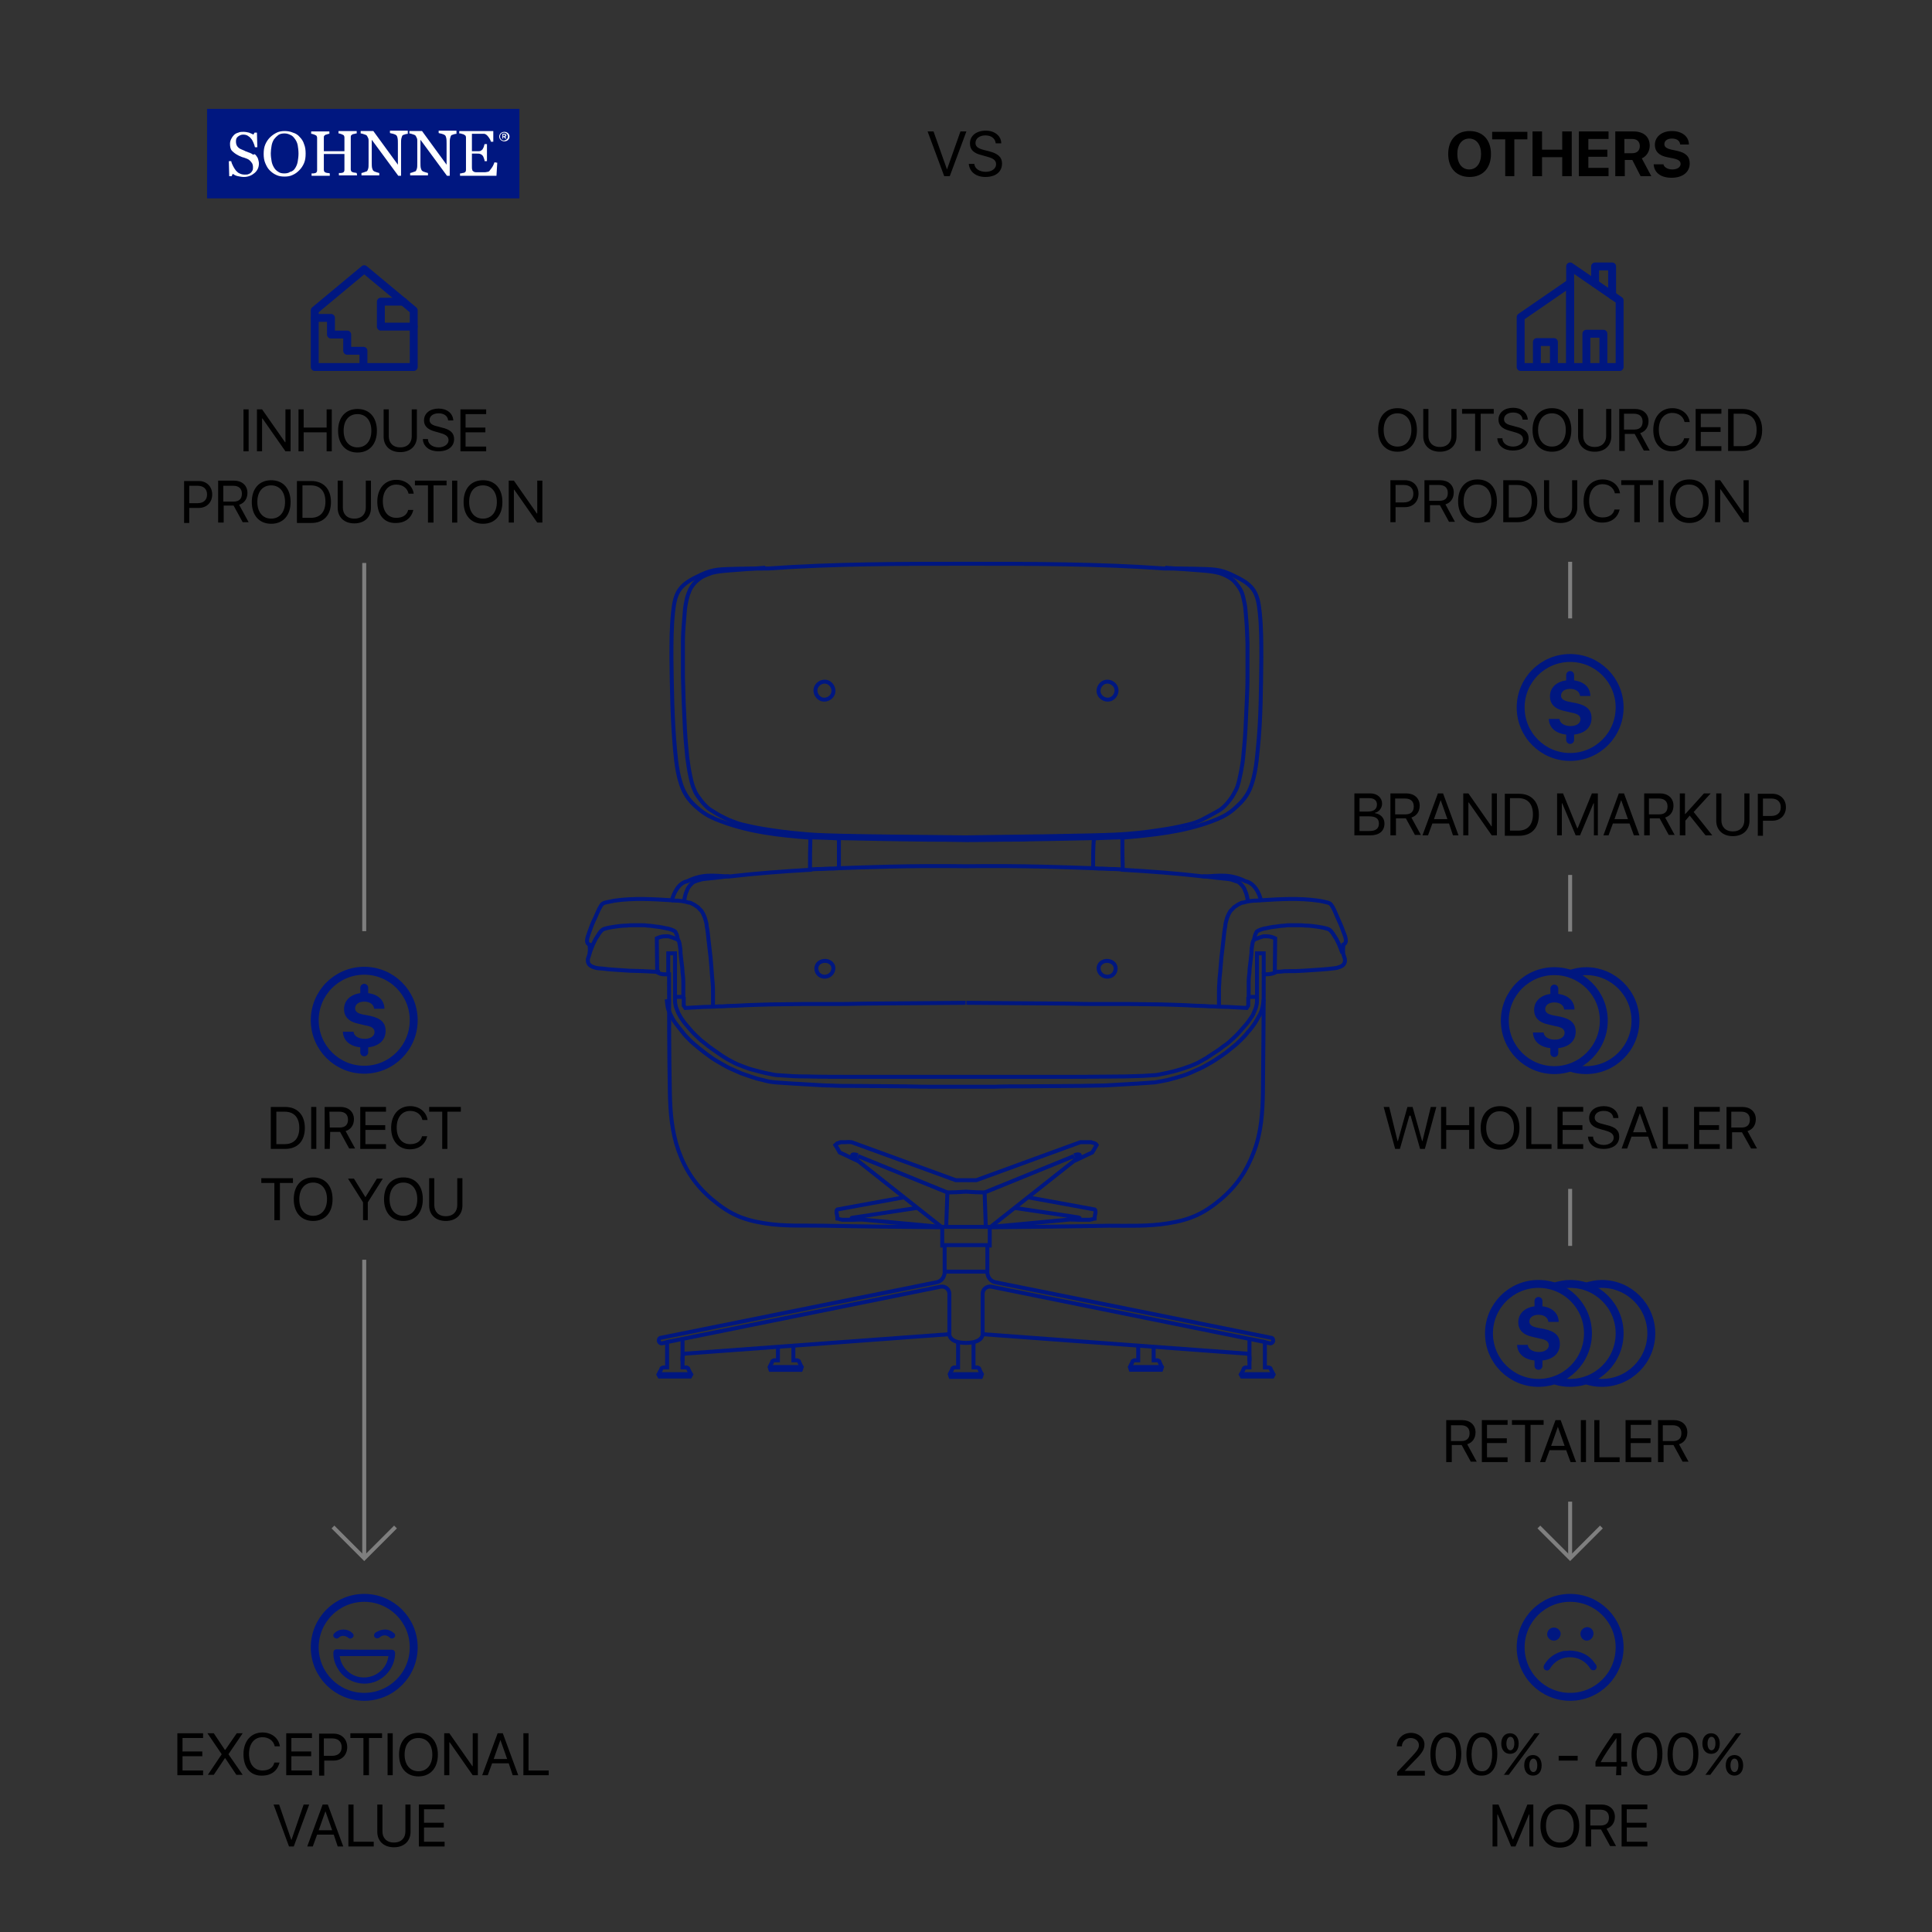 <svg xmlns="http://www.w3.org/2000/svg" xmlns:xlink="http://www.w3.org/1999/xlink" id="Layer_1" x="0px" y="0px" viewBox="0 0 488 488" style="enable-background:new 0 0 488 488;" xml:space="preserve"><rect x="0" y="0" width="488" height="488" fill="#333333" stroke="none"/><style type="text/css">	.st0{fill:#001780;}	.st1{enable-background:new    ;}	.st2{fill:none;stroke:#001780;stroke-miterlimit:10;}	.st3{fill:#FFFFFF;}	.st4{fill:none;}	.st5{fill:none;stroke:#7F7F7F;stroke-miterlimit:10;}	.st6{fill:none;stroke:#001780;stroke-width:2;stroke-miterlimit:10;}	.st7{fill:none;stroke:#001780;stroke-width:2;stroke-linecap:round;stroke-linejoin:round;stroke-miterlimit:10;}	.st8{fill:none;stroke:#001780;stroke-width:2;stroke-linecap:round;stroke-miterlimit:10;}</style><rect x="52.3" y="27.5" class="st0" width="78.9" height="22.6"></rect><g class="st1">	<path d="M238.5,44.5l-4.2-11.3h1.5l3.4,9.6l0,0l3.4-9.6h1.5l-4.2,11.3C239.9,44.5,238.5,44.5,238.5,44.5z"></path>	<path d="M246.1,41.4c0.1,1.2,1.3,2,2.9,2c1.5,0,2.6-0.8,2.6-1.9c0-1-0.7-1.5-2.2-1.9l-1.4-0.4c-2.1-0.5-3-1.4-3-3  c0-1.9,1.6-3.2,4-3.2c2.2,0,3.9,1.3,3.9,3.2h-1.4c-0.1-1.2-1.1-2-2.6-2s-2.5,0.8-2.5,1.9c0,0.9,0.6,1.4,2.2,1.8l1.2,0.3  c2.3,0.6,3.3,1.5,3.3,3.1c0,2.1-1.6,3.4-4.2,3.4c-2.4,0-4-1.3-4.2-3.3C244.7,41.4,246.1,41.4,246.1,41.4z"></path></g><g>	<path class="st2" d="M242,339v6.4c0,0-1.4,0-1,0c-0.1,0.1-0.3,0.1-0.4,0.2c-0.1,0.2-0.1,0.3-0.2,0.5c-0.2,0.3-0.3,0.6-0.5,1  c0.1,0.2,0.1,0.5,0.2,0.7c1.4,0,2,0,3.4,0s2.9,0,4.3,0c0.1-0.2,0.1-0.5,0.2-0.7c-0.2-0.3-0.3-0.6-0.5-1c-0.1-0.2-0.1-0.3-0.2-0.5  c-0.1-0.1-0.3-0.1-0.4-0.2c0.4,0-1,0-1,0V339"></path>	<path class="st2" d="M276.1,219.3c-6-0.2-17.6-0.7-32.1-0.5c-14.5-0.2-26.1,0.3-32.1,0.5c0-2.5,0-5,0-7.6  c10.7,0.2,13.3,0.3,15.7,0.3s4.5,0.1,7,0.1c2.4,0,5.1,0,9.5,0.1c4.4,0,7.1-0.1,9.5-0.1s4.6,0,7-0.1c2.4,0,5-0.1,15.7-0.3  C276.1,214.3,276.1,216.8,276.1,219.3z"></path>	<path class="st2" d="M209.9,176c0.9-0.9,0.8-2.3-0.1-3.2c-0.9-0.9-2.3-0.8-3.2,0.1c-0.9,0.9-0.8,2.3,0.1,3.2S209,176.9,209.9,176z"></path>	<path class="st2" d="M184.2,221.3c-2.4,0.3-4,0.5-5.2,0.6s-1.9,0.2-2.4,0.4c-0.5,0.1-0.9,0.3-1.2,0.4c-0.3,0.1-0.5,0.3-0.7,0.5  s-0.5,0.5-0.7,0.8s-0.4,0.6-0.5,1c-0.2,0.4-0.3,0.7-0.4,1.1c-0.1,0.4-0.2,0.8-0.3,1.5"></path>	<path class="st2" d="M208.3,246.7c1.1,0,2.1-0.8,2.2-2c0.1-1.2-1-2-2.1-2s-2.2,0.7-2.2,1.9C206.2,245.8,207.1,246.7,208.3,246.7z"></path>	<path class="st2" d="M169.7,227.4c0.9,0.1,1.3,0.1,1.6,0.1s0.7,0.1,0.9,0.1s0.4,0,0.5,0.1c0.1,0,0.3,0,0.6,0.1s0.6,0.2,0.9,0.2  c0.3,0.1,0.4,0.1,0.7,0.3c0.3,0.1,0.7,0.4,1,0.6c0.3,0.2,0.5,0.3,0.6,0.5c0.2,0.2,0.4,0.4,0.6,0.6c0.2,0.2,0.3,0.5,0.5,0.8  c0.1,0.3,0.3,0.6,0.4,0.9c0.1,0.3,0.2,0.6,0.3,1s0.2,0.7,0.2,1.2c0.1,0.5,0.2,1,0.3,1.9s0.2,2,0.4,3.6c0.2,1.5,0.4,3.4,0.5,5  s0.2,2.7,0.3,3.7s0.1,1.7,0.1,2.7c0,0.9,0,2,0,3.5"></path>	<line class="st2" x1="239" y1="309.9" x2="239.3" y2="301.2"></line>	<line class="st2" x1="239.3" y1="301.2" x2="216.7" y2="292"></line>	<path class="st2" d="M216.8,293.2c-1.4-1.1-1.4-1.1-1.5-1.2c-0.1,0-0.1-0.1-0.1-0.1s0-0.1,0.1-0.2c0,0,0.1-0.1,0.2-0.1  c0.1,0,0.2,0,0.4,0s0.4,0.1,0.8,0.2"></path>	<path class="st2" d="M278.1,176c-0.9-0.9-0.8-2.3,0.1-3.2s2.3-0.8,3.2,0.1c0.9,0.9,0.8,2.3-0.1,3.2C280.4,177,279,176.9,278.1,176z  "></path>	<path class="st2" d="M303.8,221.3c2.4,0.3,4,0.5,5.2,0.6s1.9,0.2,2.4,0.4s0.9,0.3,1.2,0.4c0.3,0.1,0.5,0.3,0.7,0.5s0.5,0.5,0.7,0.8  s0.4,0.6,0.5,1c0.2,0.4,0.3,0.7,0.4,1.1c0.1,0.4,0.2,0.8,0.3,1.5"></path>	<path class="st2" d="M279.7,246.7c-1.1,0-2.1-0.8-2.2-2s1-2,2.1-2s2.2,0.7,2.2,1.9C281.8,245.8,280.9,246.7,279.7,246.7z"></path>	<path class="st2" d="M318.3,227.4c-0.9,0.1-1.3,0.1-1.6,0.1c-0.3,0-0.7,0.1-0.9,0.1c-0.2,0-0.4,0-0.5,0.1c-0.1,0-0.3,0-0.6,0.1  c-0.3,0.1-0.6,0.2-0.9,0.2c-0.3,0.1-0.4,0.1-0.7,0.3c-0.3,0.1-0.7,0.4-1,0.6c-0.3,0.2-0.5,0.3-0.6,0.5c-0.2,0.2-0.4,0.4-0.6,0.6  c-0.2,0.2-0.3,0.5-0.5,0.8c-0.1,0.3-0.3,0.6-0.4,0.9c-0.1,0.3-0.2,0.6-0.3,1c-0.1,0.4-0.2,0.7-0.2,1.2c-0.1,0.5-0.2,1-0.3,1.9  c-0.1,0.9-0.2,2-0.4,3.6c-0.2,1.5-0.4,3.4-0.5,5S308,247,308,248c-0.1,1-0.1,1.7-0.1,2.7c0,0.9,0,2,0,3.5"></path>	<polyline class="st2" points="249,309.9 248.7,301.2 271.3,292  "></polyline>	<path class="st2" d="M271.2,293.2c1.4-1.1,1.4-1.1,1.5-1.2c0.1,0,0.1-0.1,0.1-0.1s0-0.1-0.1-0.2c0,0-0.1-0.1-0.2-0.1s-0.2,0-0.4,0  c-0.2,0-0.4,0.1-0.8,0.2"></path>	<path class="st2" d="M283.3,219.6c-1.4-0.1-2.1-0.1-2.7-0.1c-0.7,0-1.4-0.1-2-0.1c-0.7,0-1.3,0-2.4-0.1"></path>	<path class="st2" d="M283.3,211.5c-3.5,0.1-6.4,0.2-7.2,0.3"></path>	<path class="st2" d="M204.7,219.6c1.4-0.1,2.1-0.1,2.7-0.1c0.7,0,1.4-0.1,2-0.1c0.7,0,1.3,0,2.4-0.1"></path>	<path class="st2" d="M204.7,211.5c3.5,0.1,6.4,0.2,7.2,0.3"></path>	<path class="st2" d="M294.3,143.4c9.5,0.7,10.5,0.8,11.3,0.9c0.8,0.1,1.4,0.2,2.2,0.4c0.8,0.2,1.7,0.6,2.4,1  c0.7,0.4,1.3,0.8,1.8,1.4s0.9,1.1,1.3,1.8s0.6,1.4,0.8,2.3c0.2,0.8,0.4,1.7,0.5,2.9c0.1,1.1,0.2,2.5,0.3,3.7  c0.1,1.3,0.1,2.6,0.2,4.8c0,2.3,0,5.6,0,8.2c0,2.6-0.1,4.6-0.2,6.8s-0.2,4.6-0.3,6.5c-0.1,1.8-0.2,3-0.3,4.1  c-0.1,1.1-0.2,2.2-0.3,3.2c-0.1,1.1-0.3,2.2-0.5,3.3c-0.2,1-0.4,2-0.6,2.8s-0.4,1.4-0.7,2c-0.3,0.6-0.6,1.1-1,1.8  c-0.5,0.7-1.1,1.5-1.7,2.1s-1,1-2.1,1.6s-2.7,1.5-3.9,2.1c-1.3,0.6-2.2,0.9-3.5,1.2s-2.9,0.7-5.4,1.1c-2.5,0.4-5.8,0.9-9.6,1.2  c-3.8,0.3-8,0.5-41.2,0.9c-33.2-0.3-37.4-0.5-41.2-0.9c-3.8-0.3-7.1-0.8-9.6-1.2s-4.1-0.8-5.4-1.1c-1.3-0.3-2.2-0.7-3.5-1.2  c-1.3-0.6-2.9-1.4-3.9-2.1c-1.1-0.6-1.5-1-2.1-1.6s-1.2-1.4-1.7-2.1c-0.5-0.7-0.8-1.2-1-1.8c-0.3-0.6-0.5-1.2-0.7-2  s-0.4-1.7-0.6-2.8c-0.2-1-0.3-2.2-0.5-3.3c-0.1-1.1-0.2-2.1-0.3-3.2c-0.1-1.1-0.2-2.3-0.3-4.1s-0.2-4.3-0.3-6.5s-0.1-4.2-0.2-6.8  c0-2.6,0-5.9,0-8.2s0.1-3.5,0.2-4.8c0.1-1.3,0.2-2.6,0.3-3.7c0.1-1.1,0.3-2,0.5-2.9c0.2-0.8,0.5-1.6,0.8-2.3  c0.4-0.7,0.8-1.3,1.3-1.8s1.1-1,1.8-1.4s1.7-0.7,2.4-1c0.8-0.2,1.4-0.3,2.2-0.4c0.8-0.1,1.8-0.2,11.3-0.9"></path>	<path class="st2" d="M256.2,305.1c16.3,2.4,16.4,2.4,16.4,2.5c0,0,0.1,0,0.1,0.1s0,0.1,0,0.1s-0.1,0-2.1,0.2  c-6.8,0.6-13.6,1.3-20.5,1.9c-2.1,0-4.1,0-6.2,0c-2.1,0-4.1,0-6.2,0c-6.8-0.6-13.6-1.3-20.5-1.9c-1.9-0.2-2-0.2-2.1-0.2v-0.1  c0,0,0-0.1,0.1-0.1c0,0,0.1,0,16.4-2.5"></path>	<path class="st2" d="M259.5,302.4c5.7,1,11.4,2.1,17,3.1c0.1,0.1,0.2,0.2,0.2,0.3c0,0.1,0,0.1,0,0.2s0,0.2,0,0.3  c0,0.1,0,0.3-0.1,0.5c0,0.2-0.1,0.5-0.1,0.7s0,0.2,0,0.2s-0.1,0-0.1,0.1c-0.1,0-0.2,0.1-0.3,0.1c-0.1,0-0.2,0.1-0.4,0.1  c-0.1,0-0.3,0.1-0.4,0.1s-0.1,0-0.1,0c-0.1,0-0.2,0-0.3,0c-0.2,0-0.4,0-0.6,0s-0.3,0-0.5,0s-0.5,0-0.7,0c-0.3,0-0.5,0-0.8,0  c-0.2,0-0.5,0-1.8-0.1"></path>	<path class="st2" d="M250.2,309.9c7-5.5,14-11.1,21-16.6c1.6-0.7,3.1-1.5,4.7-2.2c0.4-0.6,0.7-1.2,1.1-1.9  c-0.2-0.3-0.3-0.3-0.5-0.4c-0.1-0.1-0.2-0.1-0.3-0.1c-0.1,0-0.2-0.1-0.3-0.1c-0.1,0-0.2,0-0.3-0.1c-0.1,0-0.2,0-0.3,0  c-0.1,0-0.2,0-0.4,0c-0.1,0-0.3,0-0.5,0s-0.5,0-1.5,0c-8.8,3.2-17.5,6.4-26.3,9.6c-0.9,0-1.7,0-2.6,0c-0.9,0-1.7,0-2.6,0  c-8.8-3.2-17.5-6.4-26.3-9.6c-1-0.1-1.3,0-1.5,0s-0.4,0-0.5,0s-0.3,0-0.4,0c-0.1,0-0.2,0-0.3,0s-0.2,0-0.3,0.1  c-0.1,0-0.2,0-0.3,0.1c-0.1,0-0.2,0.1-0.3,0.1c-0.1,0.1-0.2,0.1-0.5,0.4c0.4,0.6,0.7,1.2,1.1,1.9c1.6,0.7,3.1,1.5,4.7,2.2  c7,5.5,14,11.1,21,16.6"></path>	<path class="st2" d="M228.5,302.4c-5.7,1-11.4,2.1-17,3.1c-0.1,0.1-0.2,0.2-0.2,0.3c0,0.1,0,0.1,0,0.2s0,0.2,0,0.3  c0,0.1,0,0.3,0.1,0.5c0,0.2,0.1,0.5,0.1,0.7s0,0.2,0,0.2s0.1,0,0.1,0.1c0.1,0,0.2,0.1,0.3,0.1s0.2,0.1,0.4,0.1  c0.1,0,0.3,0.1,0.4,0.1c0.1,0,0.1,0,0.1,0c0.1,0,0.2,0,0.3,0c0.2,0,0.4,0,0.6,0c0.2,0,0.3,0,0.5,0s0.5,0,0.7,0c0.3,0,0.5,0,0.8,0  c0.2,0,0.5,0,1.8-0.1"></path>	<polyline class="st2" points="238.4,314.5 244,314.5 249.6,314.5  "></polyline>	<polyline class="st2" points="238.5,321.2 244,321.2 249.5,321.2  "></polyline>	<polyline class="st2" points="239.9,347.1 244,347.1 248.1,347.1  "></polyline>	<g>		<path class="st2" d="M196.5,340.2v3.4c0,0-1.4,0-1,0c-0.1,0.1-0.3,0.1-0.4,0.2c-0.1,0.2-0.1,0.3-0.2,0.5c-0.2,0.3-0.3,0.6-0.5,1   c0.1,0.2,0.1,0.5,0.2,0.7c1.4,0,2,0,3.4,0s2.9,0,4.3,0c0.1-0.2,0.1-0.5,0.2-0.7c-0.2-0.3-0.3-0.6-0.5-1c-0.1-0.2-0.1-0.3-0.2-0.5   c-0.1-0.1-0.3-0.1-0.4-0.2c0.4,0-1,0-1,0v-3.7"></path>		<polyline class="st2" points="194.4,345.3 198.5,345.3 202.6,345.3   "></polyline>	</g>	<g>		<path class="st2" d="M287.5,339.9v3.7c0,0-1.4,0-1,0c-0.1,0.1-0.3,0.1-0.4,0.2c-0.1,0.2-0.1,0.3-0.2,0.5c-0.2,0.3-0.3,0.6-0.5,1   c0.1,0.2,0.1,0.5,0.2,0.7c1.4,0,2,0,3.4,0s2.9,0,4.3,0c0.1-0.2,0.1-0.5,0.2-0.7c-0.2-0.3-0.3-0.6-0.5-1c-0.1-0.2-0.1-0.3-0.2-0.5   c-0.1-0.1-0.3-0.1-0.4-0.2c0.4,0-1,0-1,0v-3.4"></path>		<polyline class="st2" points="285.4,345.3 289.5,345.3 293.6,345.3   "></polyline>	</g>	<line class="st2" x1="172.4" y1="338.2" x2="172.4" y2="343.8"></line>	<polyline class="st2" points="166.3,347.1 170.4,347.1 174.5,347.1  "></polyline>	<path class="st2" d="M239.8,337.1c0,0,0,2.1,4.2,2.1s4.2-2.1,4.2-2.1"></path>	<path class="st2" d="M166,245.4c0-2.8-0.1-5.6-0.1-8.4c0.4-0.2,0.8-0.3,1.2-0.4c0.4-0.1,0.8-0.1,1-0.1c0.3,0,0.5,0,0.7,0  s0.4,0.1,0.7,0.2c0.2,0.1,0.5,0.1,0.8,0.3c0.3,0.1,0.7,0.2,0.9,0.4c0.2,0.1,0.2,0.2,0.3,0.4s0.1,0.4,0.2,0.9  c0.1,0.5,0.2,1.2,0.2,2.1c0.1,0.8,0.2,1.8,0.3,2.6s0.2,1.4,0.2,2.2c0.1,0.7,0.2,1.6,0.2,2.5s0,1.8,0,3.9"></path>	<path class="st2" d="M322,245.4c0-2.8,0.1-5.6,0.1-8.4c-0.4-0.2-0.8-0.3-1.2-0.4c-0.4-0.1-0.8-0.1-1-0.1c-0.3,0-0.5,0-0.7,0  s-0.4,0.1-0.7,0.2c-0.2,0.1-0.5,0.1-0.8,0.3c-0.3,0.1-0.7,0.2-0.9,0.4c-0.2,0.1-0.2,0.2-0.3,0.4c-0.1,0.2-0.1,0.4-0.2,0.9  s-0.2,1.2-0.2,2.1c-0.1,0.8-0.2,1.8-0.3,2.6c-0.1,0.8-0.2,1.4-0.2,2.2c-0.1,0.7-0.2,1.6-0.2,2.5s0,1.8,0,3.9"></path>	<path class="st2" d="M319.2,245.9c0-1.7,0-3.4,0-5.1c-0.6,0-1.2,0-1.7,0c0,9.9,0,11.1,0,11.9c0,0.8-0.1,1.1-0.2,1.5  c-0.1,0.5-0.4,1.1-0.6,1.6c-0.2,0.6-0.5,1-0.8,1.4s-0.5,0.8-1.1,1.5s-1.5,1.7-2.2,2.5c-0.7,0.7-1.2,1.2-1.7,1.6  c-0.5,0.5-1.1,1-1.9,1.5c-0.7,0.6-1.6,1.2-2.4,1.7c-0.7,0.5-1.3,0.8-1.8,1.2c-0.5,0.3-1.1,0.6-1.6,0.9s-0.9,0.5-1.4,0.7  s-1.1,0.5-1.8,0.7c-0.6,0.2-1.3,0.5-2.1,0.7c-0.8,0.2-1.6,0.5-2.3,0.6c-0.7,0.2-1.3,0.3-1.8,0.4s-0.9,0.2-1.5,0.3  c-0.6,0.1-1.6,0.1-2.7,0.2c-1.2,0.1-2.6,0.1-5.6,0.2c-3,0-7.6,0.1-14.6,0.1c-6.8,0-15.8,0-25.4,0c-9.5,0-18.6,0-25.4,0  c-7,0-11.6,0-14.6-0.1c-3,0-4.4-0.1-5.6-0.2c-1.2-0.1-2.1-0.1-2.7-0.2c-0.6-0.1-1-0.2-1.5-0.3c-0.5-0.1-1.1-0.2-1.8-0.4  c-0.7-0.2-1.6-0.4-2.3-0.6c-0.8-0.2-1.5-0.5-2.1-0.7s-1.2-0.5-1.8-0.7c-0.5-0.2-1-0.5-1.4-0.7c-0.5-0.3-1-0.5-1.6-0.9  c-0.5-0.3-1.1-0.7-1.8-1.2s-1.6-1.1-2.4-1.7c-0.7-0.6-1.4-1.1-1.9-1.5c-0.5-0.5-1-0.9-1.7-1.6s-1.6-1.8-2.2-2.5  c-0.6-0.7-0.8-1.1-1.1-1.5s-0.5-0.9-0.8-1.4c-0.2-0.6-0.5-1.2-0.6-1.6c-0.1-0.5-0.2-0.8-0.2-1.5c0-0.8,0-2,0-11.9  c-0.6,0-1.2,0-1.7,0c0,1.7,0,3.4,0,5.1"></path>	<line class="st2" x1="315.3" y1="251.8" x2="317.4" y2="251.8"></line>	<path class="st2" d="M315.3,251.8v2.2l-0.4,0.6c-4.8-0.3-5.8-0.3-6.5-0.3c-0.8,0-1.4-0.1-2-0.1s-1.1,0-2.3-0.1  c-1.1,0-2.8-0.1-4.6-0.2c-1.8-0.1-3.7-0.1-6.2-0.2c-2.5,0-5.5-0.1-8-0.1c-2.6,0-4.7,0-7.1,0s-5.2,0-8.8-0.1  c-3.6,0-8.1-0.1-12.3-0.1c-4.2,0-8.3-0.1-13-0.1"></path>	<path class="st2" d="M172.7,251.8v2.2l0.4,0.6c4.8-0.3,5.8-0.3,6.5-0.3c0.8,0,1.4-0.1,2-0.1s1.1,0,2.3-0.1c1.1,0,2.8-0.1,4.6-0.2  c1.8-0.1,3.7-0.1,6.2-0.2c2.5,0,5.5-0.1,8-0.1c2.6,0,4.7,0,7.1,0c2.4,0,5.2,0,8.8-0.1c3.6,0,8.1-0.1,12.3-0.1s8.3-0.1,13-0.1"></path>	<line class="st2" x1="172.7" y1="251.8" x2="170.6" y2="251.8"></line>	<path class="st2" d="M319.2,252.4c-0.2,1.9-0.4,2.4-0.5,2.8c-0.2,0.4-0.3,0.8-0.6,1.3c-0.3,0.5-0.6,1.1-1.1,1.9  c-0.5,0.7-1.1,1.6-1.8,2.3c-0.6,0.8-1.2,1.4-1.9,2.1c-0.7,0.7-1.5,1.4-2.3,2c-0.8,0.7-1.6,1.3-2.5,1.9s-1.9,1.3-2.8,1.8  s-1.7,1-2.6,1.4s-1.8,0.8-2.7,1.2c-0.9,0.4-1.7,0.6-2.6,0.9s-1.9,0.5-2.9,0.8c-1,0.2-2,0.4-3.2,0.6c-1.2,0.1-2.7,0.2-4.4,0.3  c-1.7,0.1-3.5,0.2-5.2,0.3c-1.6,0.1-3,0.2-4.6,0.2s-3.3,0.1-6.7,0.1c-3.4,0-8.4,0.1-11.9,0.1c-3.4,0-5.3,0-7.7,0.1  c-2.4,0-5.3,0-7.4,0c-2.1,0-5,0-7.4,0s-4.2,0-7.7-0.1c-3.4,0-8.5-0.1-11.9-0.1s-5.1,0-6.7-0.1c-1.6,0-3-0.1-4.6-0.2  s-3.5-0.2-5.2-0.3c-1.7-0.1-3.2-0.2-4.4-0.3c-1.2-0.1-2.2-0.3-3.2-0.6c-1-0.2-2-0.5-2.9-0.8s-1.7-0.6-2.6-0.9  c-0.9-0.4-1.8-0.8-2.7-1.2c-0.9-0.4-1.7-0.9-2.6-1.4c-0.9-0.5-1.9-1.1-2.8-1.8c-0.9-0.6-1.7-1.3-2.5-1.9c-0.8-0.7-1.6-1.3-2.3-2  s-1.3-1.3-1.9-2.1c-0.6-0.8-1.3-1.6-1.8-2.3c-0.5-0.7-0.9-1.4-1.1-1.9c-0.3-0.5-0.4-0.9-0.6-1.3c-0.2-0.4-0.3-0.9-0.5-2.8"></path>	<path class="st2" d="M148.9,240.8c0.4-1,0.6-1.6,0.9-2.3c0.3-0.6,0.6-1.3,0.9-1.7c0.3-0.5,0.5-0.8,0.7-1.1s0.4-0.5,0.6-0.7  c0.2-0.2,0.4-0.3,0.7-0.4c0.3-0.1,0.7-0.2,1.2-0.3s1.2-0.2,1.9-0.3s1.5-0.2,2.3-0.2c0.8-0.1,1.4-0.1,2.1-0.1c0.7,0,1.3,0,1.8,0  s1,0,1.5,0.1c0.6,0,1.3,0.1,1.9,0.2c0.6,0.1,1.1,0.1,1.5,0.2c0.4,0.1,0.7,0.1,1,0.2c0.3,0.1,0.7,0.1,1,0.2c0.3,0.1,0.7,0.2,0.9,0.3  c0.3,0.1,0.4,0.2,0.6,0.3c0.2,0.1,0.3,0.3,0.4,0.6c0.2,0.3,0.3,0.8,0.5,1.9"></path>	<path class="st2" d="M339.1,240.8c-0.4-1-0.6-1.6-0.9-2.3c-0.3-0.6-0.6-1.3-0.9-1.7c-0.3-0.5-0.5-0.8-0.7-1.1s-0.4-0.5-0.6-0.7  s-0.4-0.3-0.7-0.4c-0.3-0.1-0.7-0.2-1.2-0.3s-1.2-0.2-1.9-0.3c-0.7-0.1-1.5-0.2-2.3-0.2c-0.8-0.1-1.4-0.1-2.1-0.1s-1.3,0-1.8,0  s-1,0-1.5,0.1c-0.6,0-1.3,0.1-1.9,0.2c-0.6,0.1-1.1,0.1-1.5,0.2c-0.4,0.1-0.7,0.1-1,0.2c-0.3,0.1-0.7,0.1-1,0.2  c-0.3,0.1-0.7,0.2-0.9,0.3c-0.3,0.1-0.4,0.2-0.6,0.3s-0.3,0.3-0.4,0.6c-0.2,0.3-0.3,0.8-0.5,1.9"></path>	<path class="st2" d="M248.7,301.2c-1.4,0-3.1-0.1-4.7-0.2c-1.6,0.1-3.3,0.2-4.7,0.2"></path>	<path class="st2" d="M239.8,337l-66.6,4.9c-0.5,0-0.8,0.4-0.8,0.9v2.6c0,0,1.4,0,1,0c0.1,0.1,0.3,0.1,0.4,0.2  c0.1,0.2,0.1,0.3,0.2,0.5c0.2,0.4,0.4,0.8,0.6,1.1c-0.1,0.2-0.2,0.3-0.3,0.5H170h-3.4c-0.1-0.2-0.2-0.3-0.3-0.5  c0.2-0.4,0.4-0.8,0.6-1.1c0.1-0.2,0.1-0.3,0.2-0.5c0.1-0.1,0.3-0.1,0.4-0.2c-0.4,0,1,0,1,0V339l-1.2,0.3c-0.5,0.1-0.9-0.3-0.9-0.7  l0,0c0-0.4,0.2-0.7,0.6-0.7l69.5-14c1.2-0.2,2-1.2,2.1-2.4l0,0c0,0,0-4.6,0-6.9c-0.2,0-0.4,0-0.6,0c0-1.5,0-3.1,0-4.6  c-10-0.1-19.9-0.2-29.9-0.4c-5-0.1-9.9,0.2-14.9-0.6c-5.7-0.9-9-2.4-13.4-6.1c-4-3.4-6.6-7.2-8.4-12.2c-1.7-4.8-2.1-9.7-2.2-14.7  c-0.2-10-0.2-19.9-0.2-29.9l0,0c-1,0-1.9,0.1-2.8-0.4c0-0.1,0-0.1,0-0.2c-0.5,0-1.1-0.1-1.7-0.1c-0.6,0-1.2-0.1-2-0.1  s-2-0.1-3.4-0.1c-1.4-0.1-3.1-0.2-4.5-0.3s-2.5-0.3-3.2-0.3c-0.7-0.1-0.9-0.1-1.1-0.2c-1.1-0.3-2-0.8-1.8-2.2  c0.1-0.3,0.2-0.6,0.3-0.9c0.3-0.9,0.2-1.8,0.1-2.7c-1.3-0.5-0.2-2.5,0-3.3c0.4-1.1,0.8-2.3,1.4-3.4c0.5-1.1,0.9-2.2,1.6-3.3  c0.2-0.3,0.6-0.5,0.9-0.6c0.8-0.2,1.6-0.3,2.4-0.5c4.9-0.7,9.6-0.4,14.5-0.1c0.5-1.8,1.7-4.4,3.9-4.8c1.6-0.8,3.3-1.3,5.1-1.4  c1.8-0.1,3.6,0.1,5.4,0.2c6.8-0.8,13.7-1.3,20.5-1.7c0-5.1,0-3.1,0.1-8.1c-7.8-0.6-15.3-1.4-22.7-4.2c-1.9-0.7-3.6-1.5-5.2-2.8  c-1.5-1.2-2.8-2.5-3.7-4.1c-1.8-3.1-2.3-7.8-2.6-11.2c-0.7-7.7-0.8-15.4-0.9-23.1c0-3.9,0-7.7,0.4-11.5c0.5-4.8,1.4-6.8,6-9  c3.5-1.8,5-1.9,8.8-2c3.1-0.1,6.1-0.1,9.2-0.1c16.7-1.2,33.4-1.2,50.1-1.2c16.7,0,33.4,0,50.1,1.2c3.1,0,6.1,0,9.2,0.1  c3.9,0.1,5.3,0.2,8.8,2c4.6,2.2,5.5,4.2,6,9c0.4,3.8,0.4,7.7,0.4,11.5c-0.1,7.7-0.1,15.4-0.9,23.1c-0.3,3.4-0.8,8.1-2.6,11.2  c-1,1.7-2.3,2.9-3.7,4.1c-1.6,1.3-3.3,2.1-5.2,2.8c-7.4,2.8-15,3.5-22.7,4.2c0,5.1,0,3.1,0.1,8.1c6.9,0.4,13.7,0.9,20.5,1.7  c1.8-0.1,3.6-0.3,5.4-0.2s3.5,0.6,5.1,1.4c2.2,0.4,3.5,3,3.9,4.8c4.8-0.3,9.6-0.6,14.5,0.1c0.8,0.1,1.6,0.3,2.4,0.5  c0.4,0.1,0.7,0.3,0.9,0.6c0.7,1,1.1,2.2,1.6,3.3s1,2.2,1.4,3.4c0.3,0.8,1.3,2.8,0,3.3c0,0.9-0.2,1.8,0.1,2.7  c0.1,0.3,0.2,0.6,0.3,0.9c0.2,1.4-0.7,1.9-1.8,2.2c-0.2,0.1-0.4,0.1-1.1,0.2c-0.7,0.1-1.8,0.2-3.2,0.3c-1.4,0.1-3.1,0.2-4.5,0.3  s-2.5,0.1-3.4,0.1c-0.8,0-1.4,0-2,0.1c-0.6,0-1.2,0.1-1.7,0.1c0,0.1,0,0.1,0,0.2c-0.9,0.4-1.8,0.4-2.8,0.4l0,0  c0,10-0.1,19.9-0.2,29.9c-0.1,5-0.4,9.9-2.2,14.7c-1.8,4.9-4.4,8.8-8.4,12.2c-4.4,3.7-7.8,5.2-13.4,6.1c-5,0.8-9.9,0.6-14.9,0.6  c-10,0.2-19.9,0.3-29.9,0.4"></path>	<path class="st2" d="M168.4,339l69.2-14c1.1-0.2,2.2,0.6,2.2,1.8v10.3"></path>	<line class="st2" x1="315.6" y1="338.2" x2="315.6" y2="343.8"></line>	<polyline class="st2" points="321.7,347.1 317.6,347.1 313.5,347.1  "></polyline>	<path class="st2" d="M248.2,337l66.6,4.9c0.5,0,0.8,0.4,0.8,0.9v2.6c0,0-1.4,0-1,0c-0.1,0.1-0.3,0.1-0.4,0.2  c-0.1,0.2-0.1,0.3-0.2,0.5c-0.2,0.4-0.4,0.8-0.6,1.1c0.1,0.2,0.2,0.3,0.3,0.5h4.3h3.4c0.1-0.2,0.2-0.3,0.3-0.5  c-0.2-0.4-0.4-0.8-0.6-1.1c-0.1-0.2-0.1-0.3-0.2-0.5c-0.1-0.1-0.3-0.1-0.4-0.2c0.4,0-1,0-1,0V339l1.2,0.3c0.5,0.1,0.9-0.3,0.9-0.7  l0,0c0-0.4-0.2-0.7-0.6-0.7l-69.5-14c-1.2-0.2-2-1.2-2.1-2.4l0,0c0,0,0-4.6,0-6.9c0.2,0,0.4,0,0.6,0c0-1.5,0-3.1,0-4.6"></path>	<path class="st2" d="M319.6,339l-69.2-14c-1.1-0.2-2.2,0.6-2.2,1.8v10.3"></path></g><g>	<path class="st3" d="M64.7,39.3c0.2,0.3,0.4,0.5,0.5,0.9s0.2,0.7,0.2,1.1c0,1-0.4,1.8-1.1,2.4c-0.7,0.6-1.6,1-2.7,1  c-0.5,0-1-0.1-1.5-0.2s-0.9-0.3-1.3-0.6l-0.3,0.6h-0.6l-0.1-3.8h0.6c0.1,0.5,0.3,0.9,0.5,1.3c0.2,0.4,0.4,0.7,0.7,1.1  c0.3,0.3,0.6,0.6,0.9,0.7c0.4,0.2,0.8,0.3,1.3,0.3c0.4,0,0.7,0,0.9-0.1c0.3-0.1,0.5-0.2,0.7-0.4s0.3-0.4,0.4-0.6s0.1-0.5,0.1-0.8  c0-0.4-0.1-0.9-0.4-1.2c-0.3-0.4-0.6-0.7-1.1-0.9c-0.3-0.1-0.7-0.3-1.2-0.4c-0.4-0.2-0.8-0.3-1.1-0.5c-0.6-0.3-1.1-0.7-1.5-1.1  s-0.5-1.1-0.5-1.8c0-0.4,0.1-0.8,0.3-1.2s0.4-0.7,0.7-1s0.7-0.5,1.1-0.6c0.4-0.2,0.8-0.2,1.3-0.2s1,0.1,1.4,0.2  c0.4,0.2,0.8,0.3,1.1,0.5l0.3-0.5h0.6l0.1,3.7h-0.6c-0.1-0.4-0.2-0.8-0.4-1.2s-0.3-0.7-0.6-1c-0.2-0.3-0.5-0.5-0.8-0.7  S61.9,34,61.4,34s-0.9,0.2-1.3,0.5s-0.5,0.7-0.5,1.2s0.1,0.9,0.3,1.2s0.5,0.6,1,0.8c0.4,0.2,0.8,0.3,1.1,0.5  c0.4,0.1,0.7,0.3,1.1,0.4c0.3,0.1,0.6,0.3,0.9,0.5C64.2,38.8,64.5,39,64.7,39.3z"></path>	<path class="st3" d="M75.7,34.6c0.5,0.5,0.9,1.1,1.1,1.8c0.3,0.7,0.4,1.5,0.4,2.4s-0.1,1.7-0.4,2.4s-0.7,1.3-1.2,1.8  s-1,0.9-1.7,1.2c-0.6,0.3-1.3,0.4-2,0.4c-0.8,0-1.5-0.1-2.1-0.4c-0.7-0.3-1.2-0.7-1.7-1.2s-0.8-1.1-1.1-1.8  c-0.3-0.7-0.4-1.5-0.4-2.3c0-0.9,0.1-1.7,0.4-2.4s0.7-1.3,1.2-1.8s1.1-0.9,1.7-1.2s1.3-0.4,2-0.4s1.4,0.1,2.1,0.4  C74.7,33.7,75.3,34.1,75.7,34.6z M74.6,42.4c0.3-0.5,0.5-1,0.6-1.6s0.2-1.3,0.2-2c0-0.8-0.1-1.5-0.2-2.1s-0.4-1.2-0.7-1.6  c-0.3-0.4-0.6-0.8-1.1-1c-0.4-0.2-0.9-0.4-1.5-0.4s-1.2,0.1-1.6,0.4c-0.4,0.3-0.8,0.7-1.1,1.1c-0.3,0.5-0.5,1-0.6,1.6  s-0.2,1.3-0.2,1.9c0,0.8,0.1,1.4,0.2,2s0.3,1.1,0.6,1.6c0.3,0.5,0.6,0.8,1.1,1.1c0.4,0.3,0.9,0.4,1.5,0.4s1.1-0.1,1.5-0.4  C73.9,43.3,74.3,42.9,74.6,42.4z"></path>	<path class="st3" d="M90.2,44.3h-4.6v-0.6c0.1,0,0.3,0,0.5,0s0.4-0.1,0.5-0.1c0.2-0.1,0.3-0.2,0.3-0.3C87,43.2,87,43,87,42.8v-3.9  h-5.2v3.9c0,0.2,0,0.3,0.1,0.5s0.2,0.2,0.4,0.3c0.1,0,0.2,0.1,0.5,0.1s0.4,0.1,0.5,0.1v0.6h-4.6v-0.6c0.1,0,0.3,0,0.5,0  s0.4-0.1,0.5-0.1c0.2-0.1,0.3-0.2,0.3-0.3c0.1-0.1,0.1-0.3,0.1-0.5v-8c0-0.2,0-0.3-0.1-0.5s-0.2-0.2-0.4-0.3  c-0.1-0.1-0.3-0.1-0.5-0.2c-0.2-0.1-0.4-0.1-0.5-0.1v-0.6h4.6v0.6c-0.1,0-0.3,0-0.5,0.1S82.4,34,82.3,34c-0.2,0.1-0.3,0.2-0.4,0.3  s-0.1,0.3-0.1,0.5v3.4H87v-3.4c0-0.2,0-0.3-0.1-0.5s-0.2-0.2-0.4-0.3c-0.1-0.1-0.3-0.1-0.5-0.2c-0.2-0.1-0.4-0.1-0.5-0.1v-0.6h4.6  v0.6c-0.1,0-0.3,0-0.5,0.1c-0.2,0-0.4,0.1-0.5,0.1c-0.2,0.1-0.3,0.2-0.4,0.3s-0.1,0.3-0.1,0.5v8c0,0.2,0,0.3,0.1,0.5  s0.2,0.2,0.4,0.3c0.1,0,0.2,0.1,0.5,0.1c0.2,0,0.4,0.1,0.5,0.1L90.2,44.3L90.2,44.3z"></path>	<path class="st3" d="M103.1,33.8c-0.1,0-0.4,0-0.7,0.1s-0.5,0.2-0.6,0.2c-0.2,0.1-0.3,0.4-0.4,0.8c-0.1,0.4-0.1,0.8-0.1,1.4v8.1  h-0.7l-6.7-9.1V41c0,0.6,0,1.1,0.1,1.5c0.1,0.3,0.2,0.6,0.4,0.7c0.1,0.1,0.4,0.2,0.7,0.3c0.4,0.1,0.6,0.2,0.7,0.2v0.6h-4.5v-0.6  c0.1,0,0.4-0.1,0.7-0.2c0.3-0.1,0.5-0.2,0.6-0.2c0.2-0.1,0.3-0.4,0.4-0.7s0.1-0.8,0.1-1.5v-5.5c0-0.2,0-0.5-0.1-0.7  s-0.2-0.4-0.3-0.6c-0.2-0.2-0.4-0.3-0.8-0.4c-0.3-0.1-0.6-0.2-0.8-0.2v-0.6h3.2l6.2,8.5v-5.3c0-0.6,0-1.1-0.1-1.5s-0.2-0.6-0.4-0.7  c-0.1-0.1-0.4-0.2-0.7-0.3c-0.3-0.1-0.6-0.1-0.8-0.2V33h4.5v0.8H103.1z"></path>	<path class="st3" d="M115.4,33.8c-0.1,0-0.4,0-0.7,0.1c-0.3,0.1-0.5,0.2-0.6,0.2c-0.2,0.1-0.3,0.4-0.4,0.8  c-0.1,0.4-0.1,0.8-0.1,1.4v8.1h-0.7l-6.7-9.1V41c0,0.6,0,1.1,0.1,1.5c0.1,0.3,0.2,0.6,0.4,0.7c0.1,0.1,0.4,0.2,0.7,0.3  c0.4,0.1,0.6,0.2,0.7,0.2v0.6h-4.5v-0.6c0.1,0,0.4-0.1,0.7-0.2c0.3-0.1,0.5-0.2,0.6-0.2c0.2-0.1,0.3-0.4,0.4-0.7s0.1-0.8,0.1-1.5  v-5.5c0-0.2,0-0.5-0.1-0.7s-0.2-0.4-0.3-0.6c-0.2-0.2-0.4-0.3-0.8-0.4c-0.3-0.1-0.6-0.2-0.8-0.2v-0.6h3.2l6.2,8.5v-5.3  c0-0.6,0-1.1-0.1-1.5s-0.2-0.6-0.4-0.7c-0.1-0.1-0.4-0.2-0.7-0.3s-0.6-0.1-0.8-0.2V33h4.5v0.8H115.4z"></path>	<path class="st3" d="M125.6,41.1l-0.2,3.3h-9.2v-0.6c0.2,0,0.4,0,0.6-0.1c0.3,0,0.4-0.1,0.5-0.1c0.2-0.1,0.3-0.2,0.3-0.3  c0.1-0.1,0.1-0.3,0.1-0.5v-8c0-0.2,0-0.3-0.1-0.5c-0.1-0.1-0.2-0.2-0.4-0.3c-0.1-0.1-0.3-0.1-0.6-0.2c-0.2-0.1-0.4-0.1-0.6-0.1  v-0.6h8.6v2.7H124c-0.1-0.4-0.3-0.8-0.7-1.3c-0.3-0.4-0.7-0.7-1-0.7c-0.2,0-0.4,0-0.6,0s-0.5,0-0.8,0h-1.7v4.4h1.3  c0.4,0,0.7,0,0.9-0.1s0.3-0.2,0.5-0.4c0.1-0.2,0.2-0.4,0.3-0.6c0.1-0.3,0.1-0.5,0.2-0.7h0.6v4.3h-0.6c0-0.3-0.1-0.5-0.2-0.8  s-0.2-0.5-0.3-0.6c-0.2-0.2-0.3-0.3-0.6-0.4c-0.2-0.1-0.5-0.1-0.8-0.1h-1.3v3.3c0,0.3,0,0.6,0.1,0.8c0,0.2,0.1,0.3,0.3,0.4  c0.1,0.1,0.3,0.2,0.6,0.2c0.2,0,0.6,0,1,0c0.2,0,0.4,0,0.7,0c0.3,0,0.5,0,0.7,0s0.4-0.1,0.6-0.1c0.2-0.1,0.4-0.1,0.4-0.2  c0.2-0.3,0.5-0.6,0.8-1.1s0.4-0.9,0.5-1.1L125.6,41.1L125.6,41.1z"></path>	<path class="st3" d="M126.1,34.5c0-0.7,0.6-1.2,1.3-1.2s1.3,0.5,1.3,1.2s-0.6,1.2-1.3,1.2S126.1,35.2,126.1,34.5z M128.3,34.5  c0-0.5-0.4-1-1-1c-0.5,0-1,0.4-1,1c0,0.5,0.4,1,1,1C127.9,35.4,128.3,35,128.3,34.5z M126.9,35v-1.2h0.6c0.2,0,0.4,0.2,0.4,0.4  s-0.1,0.3-0.3,0.3l0.3,0.5h-0.3l-0.3-0.4h-0.2V35H126.9z M127.1,34.4h0.3c0.1,0,0.2-0.1,0.2-0.2c0-0.1-0.1-0.2-0.2-0.2h-0.3V34.4z"></path></g><rect class="st4" width="244" height="488"></rect><g class="st1">	<path d="M61.5,114v-10.6h1.3V114H61.5z"></path>	<path d="M64.9,114v-10.6h1.3l5.8,8.3h0.1v-8.3h1.3V114h-1.3l-5.8-8.3h-0.1v8.3H64.9z"></path>	<path d="M82.5,114v-4.8h-5.8v4.8h-1.3v-10.6h1.3v4.6h5.8v-4.6h1.3V114H82.5z"></path>	<path d="M95.2,108.8c0,3.4-1.9,5.5-4.9,5.5s-4.9-2.1-4.9-5.5s1.9-5.5,4.9-5.5S95.2,105.4,95.2,108.8z M86.8,108.8  c0,2.6,1.4,4.2,3.5,4.2s3.5-1.6,3.5-4.2s-1.4-4.2-3.5-4.2S86.8,106.1,86.8,108.8z"></path>	<path d="M98.2,110.2c0,1.6,1,2.8,2.9,2.8s2.9-1.2,2.9-2.8v-6.8h1.3v6.9c0,2.3-1.6,3.9-4.2,3.9s-4.2-1.6-4.2-3.9v-6.9h1.3  L98.2,110.2L98.2,110.2z"></path>	<path d="M108.1,111.1c0.1,1.1,1.2,1.9,2.7,1.9c1.4,0,2.5-0.8,2.5-1.8c0-0.9-0.6-1.4-2-1.8l-1.4-0.4c-1.9-0.5-2.8-1.4-2.8-2.8  c0-1.8,1.5-3,3.7-3c2.1,0,3.6,1.2,3.7,3h-1.3c-0.1-1.1-1-1.8-2.4-1.8s-2.3,0.7-2.3,1.7c0,0.8,0.6,1.3,2,1.6l1.1,0.3  c2.2,0.5,3.1,1.4,3.1,2.9c0,1.9-1.5,3.1-4,3.1c-2.2,0-3.8-1.2-3.9-3.1h1.3V111.1z"></path>	<path d="M122.8,114h-6.5v-10.6h6.5v1.2h-5.2v3.4h5v1.2h-5v3.6h5.2V114z"></path></g><g class="st1">	<path d="M50.2,121.5c2,0,3.4,1.4,3.4,3.4s-1.4,3.4-3.4,3.4h-2.4v3.8h-1.3v-10.6C46.5,121.5,50.2,121.5,50.2,121.5z M47.8,127.1h2.1  c1.5,0,2.4-0.8,2.4-2.2c0-1.4-0.9-2.2-2.4-2.2h-2.1V127.1z"></path>	<path d="M56.4,132h-1.3v-10.6h4c2,0,3.4,1.2,3.4,3.1c0,1.5-0.8,2.6-2.1,3l2.4,4.4h-1.5l-2.3-4.2h-2.5v4.3H56.4z M56.4,126.7H59  c1.4,0,2.1-0.7,2.1-2s-0.8-2-2.2-2h-2.5C56.4,122.7,56.4,126.7,56.4,126.7z"></path>	<path d="M73.4,126.8c0,3.4-1.9,5.5-4.9,5.5s-4.9-2.1-4.9-5.5c0-3.4,1.9-5.5,4.9-5.5S73.4,123.4,73.4,126.8z M65,126.8  c0,2.6,1.4,4.2,3.5,4.2s3.5-1.6,3.5-4.2c0-2.6-1.4-4.2-3.5-4.2S65,124.1,65,126.8z"></path>	<path d="M78.6,121.5c3.1,0,5,2,5,5.3s-1.8,5.3-5,5.3H75v-10.6C75,121.5,78.6,121.5,78.6,121.5z M76.4,130.8h2.1  c2.4,0,3.7-1.5,3.7-4.1s-1.3-4.1-3.7-4.1h-2.1V130.8z"></path>	<path d="M86.6,128.2c0,1.6,1,2.8,2.9,2.8s2.9-1.2,2.9-2.8v-6.8h1.3v6.9c0,2.3-1.6,3.9-4.2,3.9s-4.2-1.6-4.2-3.9v-6.9h1.3  L86.6,128.2L86.6,128.2z"></path>	<path d="M95.3,126.7c0-3.3,1.9-5.5,4.8-5.5c2.3,0,4.1,1.4,4.4,3.5h-1.3c-0.3-1.4-1.5-2.3-3.1-2.3c-2.1,0-3.4,1.7-3.4,4.2  c0,2.6,1.3,4.2,3.4,4.2c1.6,0,2.7-0.7,3-2h1.3c-0.5,2.1-2.1,3.3-4.4,3.3C97.1,132.2,95.3,130.1,95.3,126.7z"></path>	<path d="M108.1,132v-9.4h-3.3v-1.2h8v1.2h-3.3v9.4H108.1z"></path>	<path d="M114.2,132v-10.6h1.3V132H114.2z"></path>	<path d="M126.9,126.8c0,3.4-1.9,5.5-4.9,5.5s-4.9-2.1-4.9-5.5c0-3.4,1.9-5.5,4.9-5.5S126.9,123.4,126.9,126.8z M118.5,126.8  c0,2.6,1.4,4.2,3.5,4.2s3.5-1.6,3.5-4.2c0-2.6-1.4-4.2-3.5-4.2S118.5,124.1,118.5,126.8z"></path>	<path d="M128.5,132v-10.6h1.3l5.8,8.3h0.1v-8.3h1.3V132h-1.3l-5.8-8.3h-0.1v8.3H128.5z"></path></g><g class="st1">	<path d="M72,279.6c3.1,0,5,2,5,5.3s-1.8,5.3-5,5.3h-3.6v-10.6L72,279.6L72,279.6z M69.8,289h2.1c2.4,0,3.7-1.5,3.7-4.1  s-1.3-4.1-3.7-4.1h-2.1V289z"></path>	<path d="M78.6,290.2v-10.6h1.3v10.6H78.6z"></path>	<path d="M83.3,290.2H82v-10.6h4c2,0,3.4,1.2,3.4,3.1c0,1.5-0.8,2.6-2.1,3l2.4,4.4h-1.5l-2.3-4.2h-2.5L83.3,290.2L83.3,290.2z   M83.3,284.8h2.5c1.4,0,2.1-0.7,2.1-2s-0.8-2-2.2-2h-2.5L83.3,284.8L83.3,284.8z"></path>	<path d="M97.5,290.2H91v-10.6h6.5v1.2h-5.2v3.4h5v1.2h-5v3.6h5.2V290.2z"></path>	<path d="M98.8,284.9c0-3.3,1.9-5.5,4.8-5.5c2.3,0,4.1,1.4,4.4,3.5h-1.3c-0.3-1.4-1.5-2.3-3.1-2.3c-2.1,0-3.4,1.7-3.4,4.2  c0,2.6,1.3,4.2,3.4,4.2c1.6,0,2.7-0.7,3-2h1.3c-0.5,2.1-2.1,3.3-4.4,3.3C100.7,290.3,98.8,288.2,98.8,284.9z"></path>	<path d="M111.7,290.2v-9.4h-3.3v-1.2h8v1.2H113v9.4H111.7z"></path></g><g class="st1">	<path d="M69.3,308.2v-9.4H66v-1.2h8v1.2h-3.3v9.4H69.3z"></path>	<path d="M84,302.9c0,3.4-1.9,5.5-4.9,5.5s-4.9-2.1-4.9-5.5s1.9-5.5,4.9-5.5S84,299.5,84,302.9z M75.6,302.9c0,2.6,1.4,4.2,3.5,4.2  s3.5-1.6,3.5-4.2s-1.4-4.2-3.5-4.2S75.6,300.3,75.6,302.9z"></path>	<path d="M91.7,308.2v-4.5l-3.8-6h1.5l2.9,4.7l0,0l2.9-4.7h1.5l-3.8,6v4.5H91.7z"></path>	<path d="M106.8,302.9c0,3.4-1.9,5.5-4.9,5.5s-4.9-2.1-4.9-5.5s1.9-5.5,4.9-5.5S106.8,299.5,106.8,302.9z M98.4,302.9  c0,2.6,1.4,4.2,3.5,4.2s3.5-1.6,3.5-4.2s-1.4-4.2-3.5-4.2S98.4,300.3,98.4,302.9z"></path>	<path d="M109.7,304.4c0,1.6,1,2.8,2.9,2.8s2.9-1.2,2.9-2.8v-6.8h1.3v6.9c0,2.3-1.6,3.9-4.2,3.9s-4.2-1.6-4.2-3.9v-6.9h1.3  L109.7,304.4L109.7,304.4z"></path></g><g class="st1">	<path d="M51.3,448.4h-6.5v-10.6h6.5v1.2h-5.2v3.4h5v1.2h-5v3.6h5.2V448.4z"></path>	<path d="M56,443.1L56,443.1l-3.6-5.3H54l2.8,4.2h0.1l2.9-4.2h1.5l-3.6,5.3l0,0l3.6,5.2h-1.6l-2.8-4.2h-0.1l-2.8,4.2h-1.5L56,443.1z  "></path>	<path d="M61.5,443.1c0-3.3,1.9-5.5,4.8-5.5c2.3,0,4.1,1.4,4.4,3.5h-1.3c-0.3-1.4-1.5-2.3-3.1-2.3c-2.1,0-3.4,1.7-3.4,4.2  c0,2.6,1.3,4.2,3.4,4.2c1.6,0,2.7-0.7,3-2h1.3c-0.5,2.1-2.1,3.3-4.4,3.3C63.3,448.6,61.5,446.5,61.5,443.1z"></path>	<path d="M78.8,448.4h-6.5v-10.6h6.5v1.2h-5.2v3.4h5v1.2h-5v3.6h5.2V448.4z"></path>	<path d="M84.3,437.9c2,0,3.4,1.4,3.4,3.4s-1.4,3.4-3.4,3.4h-2.4v3.8h-1.3v-10.6L84.3,437.9L84.3,437.9z M81.8,443.5h2.1  c1.5,0,2.4-0.8,2.4-2.2c0-1.4-0.9-2.2-2.4-2.2h-2.1V443.5z"></path>	<path d="M91.8,448.4V439h-3.3v-1.2h8v1.2h-3.3v9.4H91.8z"></path>	<path d="M97.9,448.4v-10.6h1.3v10.6H97.9z"></path>	<path d="M110.6,443.2c0,3.4-1.9,5.5-4.9,5.5s-4.9-2.1-4.9-5.5s1.9-5.5,4.9-5.5S110.6,439.8,110.6,443.2z M102.2,443.2  c0,2.6,1.4,4.2,3.5,4.2s3.5-1.6,3.5-4.2s-1.4-4.2-3.5-4.2S102.2,440.5,102.2,443.2z"></path>	<path d="M112.2,448.4v-10.6h1.3l5.8,8.3h0.1v-8.3h1.3v10.6h-1.3l-5.8-8.3h-0.1v8.3H112.2z"></path>	<path d="M128.5,445.4h-4.2l-1.1,3h-1.4l3.9-10.6h1.3l3.9,10.6h-1.4L128.5,445.4z M124.7,444.3h3.4l-1.7-4.8l0,0L124.7,444.3z"></path>	<path d="M138.6,448.4h-6.4v-10.6h1.3v9.4h5.1L138.6,448.4L138.6,448.4z"></path></g><g class="st1">	<path d="M73,466.4l-3.9-10.6h1.4l3.1,9l0,0l3.1-9h1.4l-3.9,10.6H73z"></path>	<path d="M84.3,463.4h-4.2l-1.1,3h-1.4l3.9-10.6h1.3l3.9,10.6h-1.4L84.3,463.4z M80.5,462.3h3.4l-1.7-4.8l0,0L80.5,462.3z"></path>	<path d="M94.4,466.4H88v-10.6h1.3v9.4h5.1V466.4z"></path>	<path d="M96.6,462.6c0,1.6,1,2.8,2.9,2.8s2.9-1.2,2.9-2.8v-6.8h1.3v6.9c0,2.3-1.6,3.9-4.2,3.9s-4.2-1.6-4.2-3.9v-6.9h1.3  L96.6,462.6L96.6,462.6z"></path>	<path d="M112.3,466.4h-6.5v-10.6h6.5v1.2h-5.2v3.4h5v1.2h-5v3.6h5.2V466.4z"></path></g><line class="st5" x1="92" y1="142.2" x2="92" y2="235.2"></line><line class="st5" x1="92" y1="318.2" x2="92" y2="393.6"></line><polyline class="st5" points="99.9,385.7 92,393.6 84.1,385.7 "></polyline><g>	<path class="st0" d="M92,416.7c2.3,0,4.5,0,6.8,0c0.7,0,1,0.3,1,1c-0.1,3.3-2.3,6.2-5.4,7.2s-6.6-0.1-8.6-2.7  c-1-1.4-1.6-2.9-1.6-4.6c0-0.7,0.3-1,0.9-1C87.4,416.7,89.7,416.7,92,416.7z M85.8,418.3c0.4,3.1,3.1,5.5,6.2,5.4  c3.1,0,5.8-2.4,6.1-5.4C94.1,418.3,90,418.3,85.8,418.3z"></path>	<path class="st0" d="M86.7,411.6c0.9,0,1.7,0.3,2.3,0.9c0.4,0.3,0.4,0.8,0.1,1.1c-0.3,0.3-0.8,0.4-1.1,0.1  c-0.7-0.6-1.6-0.6-2.1-0.3c-0.1,0.1-0.3,0.2-0.4,0.3c-0.3,0.3-0.8,0.2-1.1-0.1c-0.3-0.3-0.3-0.8,0.1-1.1  C85.1,411.9,85.9,411.6,86.7,411.6z"></path>	<path class="st0" d="M97.2,411.6c0.9,0,1.6,0.3,2.3,0.9c0.4,0.3,0.4,0.8,0.1,1.1c-0.3,0.3-0.8,0.4-1.2,0c-0.7-0.7-1.8-0.7-2.5,0  c-0.4,0.3-0.9,0.3-1.2,0c-0.3-0.3-0.3-0.8,0.1-1.2C95.6,411.9,96.4,411.6,97.2,411.6z"></path>	<circle class="st6" cx="92" cy="416.1" r="12.5"></circle></g><g>	<polygon class="st7" points="104.5,92.7 79.5,92.7 79.5,78.4 92,68 104.5,78.4  "></polygon>	<polyline class="st7" points="91.8,92.7 91.8,88.6 87.7,88.6 87.7,84.5 83.6,84.5 83.6,80.3 79.5,80.3  "></polyline>	<polyline class="st7" points="104.5,82.5 96.2,82.5 96.2,76.2 101.9,76.2  "></polyline></g><g>	<circle class="st6" cx="92" cy="257.7" r="12.5"></circle>	<g>		<g>			<path class="st0" d="M89.3,260.6c0.1,1.1,1.3,1.8,2.8,1.8s2.5-0.7,2.5-1.7c0-0.9-0.6-1.4-2.3-1.7l-1.7-0.4    c-2.5-0.5-3.7-1.8-3.7-3.7c0-2.5,2.1-4.1,5.1-4.1c3.1,0,5.1,1.6,5.1,4h-2.6c-0.1-1.1-1.1-1.8-2.5-1.8s-2.3,0.7-2.3,1.7    c0,0.8,0.6,1.3,2.2,1.6l1.6,0.3c2.7,0.6,3.9,1.7,3.9,3.8c0,2.6-2.1,4.2-5.4,4.2c-3.2,0-5.3-1.5-5.4-4L89.3,260.6L89.3,260.6z"></path>		</g>		<line class="st8" x1="92" y1="265.8" x2="92" y2="263.6"></line>		<line class="st8" x1="92" y1="251.8" x2="92" y2="249.5"></line>	</g></g><g class="st1">	<path d="M376.6,38.9c0,3.6-2.1,5.8-5.4,5.8s-5.4-2.2-5.4-5.8s2.1-5.8,5.4-5.8C374.5,33.1,376.6,35.3,376.6,38.9z M368.1,38.9  c0,2.4,1.2,3.9,3,3.9s3-1.5,3-3.9s-1.2-3.9-3-3.9S368.1,36.5,368.1,38.9z"></path>	<path d="M380.2,44.5v-9.3h-3.3v-1.9h8.9v1.9h-3.3v9.3H380.2z"></path>	<path d="M394.6,44.5v-4.8h-5.1v4.8h-2.4V33.2h2.4v4.6h5.1v-4.6h2.4v11.3H394.6z"></path>	<path d="M406.3,44.5h-7.5V33.2h7.5v1.9h-5.1v2.7h4.8v1.8h-4.8v2.8h5.1V44.5z"></path>	<path d="M410.3,44.5H408V33.2h4.6c2.6,0,4.1,1.4,4.1,3.6c0,1.4-0.8,2.7-2,3.2l2.4,4.5h-2.7l-2.1-4.1h-1.9v4.1H410.3z M410.3,38.7h2  c1.2,0,1.9-0.7,1.9-1.8s-0.7-1.8-1.9-1.8h-2V38.7z"></path>	<path d="M420.1,41.3c0.1,0.9,1.1,1.5,2.3,1.5c1.3,0,2.1-0.6,2.1-1.4c0-0.7-0.5-1.1-1.9-1.4l-1.5-0.3c-2.1-0.4-3.1-1.5-3.1-3.1  c0-2.1,1.8-3.5,4.3-3.5c2.6,0,4.3,1.4,4.3,3.4h-2.2c-0.1-1-0.9-1.5-2.1-1.5s-1.9,0.6-1.9,1.4c0,0.7,0.5,1.1,1.8,1.4l1.4,0.3  c2.3,0.5,3.2,1.5,3.2,3.2c0,2.2-1.8,3.6-4.6,3.6c-2.7,0-4.4-1.3-4.5-3.4h2.4V41.3z"></path></g><g class="st1">	<path d="M366.6,369.3h-1.3v-10.6h4c2,0,3.4,1.2,3.4,3.1c0,1.5-0.8,2.6-2.1,3l2.4,4.4h-1.5l-2.3-4.2h-2.5v4.3H366.6z M366.6,364h2.5  c1.4,0,2.1-0.7,2.1-2s-0.8-2-2.2-2h-2.5v4H366.6z"></path>	<path d="M380.8,369.3h-6.5v-10.6h6.5v1.2h-5.2v3.4h5v1.2h-5v3.6h5.2V369.3z"></path>	<path d="M385.2,369.3v-9.4h-3.3v-1.2h8v1.2h-3.3v9.4H385.2z"></path>	<path d="M395.6,366.3h-4.2l-1.1,3H389l3.9-10.6h1.3l3.9,10.6h-1.4L395.6,366.3z M391.8,365.2h3.4l-1.7-4.8l0,0L391.8,365.2z"></path>	<path d="M399.3,369.3v-10.6h1.3v10.6H399.3z"></path>	<path d="M409.1,369.3h-6.4v-10.6h1.3v9.4h5.1V369.3z"></path>	<path d="M417.1,369.3h-6.5v-10.6h6.5v1.2h-5.2v3.4h5v1.2h-5v3.6h5.2V369.3z"></path>	<path d="M420.1,369.3h-1.3v-10.6h4c2,0,3.4,1.2,3.4,3.1c0,1.5-0.8,2.6-2.1,3l2.4,4.4H425l-2.3-4.2h-2.5v4.3H420.1z M420.1,364h2.5  c1.4,0,2.1-0.7,2.1-2s-0.8-2-2.2-2H420v4H420.1z"></path></g><g class="st1">	<path d="M353.6,290.2h-1.2l-2.9-10.6h1.4l2.1,8.6h0.1l2.4-8.6h1.3l2.4,8.6h0.1l2.1-8.6h1.4l-2.9,10.6h-1.2l-2.4-8.4H356  L353.6,290.2z"></path>	<path d="M371.1,290.2v-4.8h-5.8v4.8H364v-10.6h1.3v4.6h5.8v-4.6h1.3v10.6H371.1z"></path>	<path d="M383.8,284.9c0,3.4-1.9,5.5-4.9,5.5s-4.9-2.1-4.9-5.5s1.9-5.5,4.9-5.5S383.8,281.5,383.8,284.9z M375.4,284.9  c0,2.6,1.4,4.2,3.5,4.2c2.2,0,3.5-1.6,3.5-4.2s-1.4-4.2-3.5-4.2C376.8,280.6,375.4,282.3,375.4,284.9z"></path>	<path d="M391.9,290.2h-6.4v-10.6h1.3v9.4h5.1V290.2z"></path>	<path d="M399.9,290.2h-6.5v-10.6h6.5v1.2h-5.2v3.4h5v1.2h-5v3.6h5.2V290.2z"></path>	<path d="M402.4,287.3c0.1,1.1,1.2,1.9,2.7,1.9c1.4,0,2.5-0.8,2.5-1.8c0-0.9-0.6-1.4-2-1.8l-1.4-0.4c-1.9-0.5-2.8-1.4-2.8-2.8  c0-1.8,1.5-3,3.7-3c2.1,0,3.6,1.2,3.7,3h-1.3c-0.1-1.1-1-1.8-2.4-1.8s-2.3,0.7-2.3,1.7c0,0.8,0.6,1.3,2,1.6l1.1,0.3  c2.2,0.5,3.1,1.4,3.1,2.9c0,1.9-1.5,3.1-4,3.1c-2.2,0-3.8-1.2-3.9-3.1h1.3V287.3z"></path>	<path d="M416.3,287.1h-4.2l-1.1,3h-1.4l3.9-10.6h1.3l3.9,10.6h-1.4L416.3,287.1z M412.5,286h3.4l-1.7-4.8l0,0L412.5,286z"></path>	<path d="M426.4,290.2H420v-10.6h1.3v9.4h5.1V290.2z"></path>	<path d="M434.4,290.2h-6.5v-10.6h6.5v1.2h-5.2v3.4h5v1.2h-5v3.6h5.2V290.2z"></path>	<path d="M437.4,290.2h-1.3v-10.6h4c2,0,3.4,1.2,3.4,3.1c0,1.5-0.8,2.6-2.1,3l2.4,4.4h-1.5L440,286h-2.5v4.2H437.4z M437.4,284.8  h2.5c1.4,0,2.1-0.7,2.1-2s-0.8-2-2.2-2h-2.5v4H437.4z"></path></g><g class="st1">	<path d="M342.1,211v-10.6h4c1.8,0,3,1.1,3,2.6c0,1.1-0.8,2.1-1.8,2.3v0.1c1.4,0.2,2.4,1.2,2.4,2.6c0,1.9-1.3,3-3.6,3L342.1,211  L342.1,211z M343.4,205h2c1.6,0,2.4-0.6,2.4-1.8c0-1-0.7-1.6-2-1.6h-2.4V205z M345.9,209.9c1.6,0,2.4-0.6,2.4-1.9s-0.9-1.8-2.5-1.8  h-2.4v3.7H345.9z"></path>	<path d="M352.5,211h-1.3v-10.6h4c2,0,3.4,1.2,3.4,3.1c0,1.5-0.8,2.6-2.1,3l2.4,4.4h-1.5l-2.3-4.2h-2.5v4.3H352.5z M352.5,205.7h2.5  c1.4,0,2.1-0.7,2.1-2s-0.8-2-2.2-2h-2.5v4H352.5z"></path>	<path d="M366,208h-4.2l-1.1,3h-1.4l3.9-10.6h1.3l3.9,10.6H367L366,208z M362.2,206.9h3.4l-1.7-4.8l0,0L362.2,206.9z"></path>	<path d="M369.6,211v-10.6h1.3l5.8,8.3h0.1v-8.3h1.3V211h-1.3l-5.8-8.3h-0.1v8.3H369.6z"></path>	<path d="M383.7,200.5c3.1,0,5,2,5,5.3s-1.8,5.3-5,5.3h-3.6v-10.6H383.7z M381.4,209.8h2.1c2.4,0,3.7-1.5,3.7-4.1s-1.3-4.1-3.7-4.1  h-2.1V209.8z"></path>	<path d="M402.6,211v-8.1h-0.1l-3.4,8.1H398l-3.4-8.1h-0.1v8.1h-1.2v-10.6h1.5l3.6,8.8h0.1l3.6-8.8h1.5V211H402.6z"></path>	<path d="M411.6,208h-4.2l-1.1,3H405l3.9-10.6h1.3l3.9,10.6h-1.4L411.6,208z M407.8,206.9h3.4l-1.7-4.8l0,0L407.8,206.9z"></path>	<path d="M416.6,211h-1.3v-10.6h4c2,0,3.4,1.2,3.4,3.1c0,1.5-0.8,2.6-2.1,3l2.4,4.4h-1.5l-2.3-4.2h-2.5v4.3H416.6z M416.6,205.7h2.5  c1.4,0,2.1-0.7,2.1-2s-0.8-2-2.2-2h-2.5v4H416.6z"></path>	<path d="M424.3,211v-10.6h1.3v5.2h0.1l4.7-5.2h1.7l-4.3,4.7l4.7,5.9h-1.7l-4-5l-1.1,1.3v3.7L424.3,211L424.3,211z"></path>	<path d="M434.8,207.2c0,1.6,1,2.8,2.9,2.8s2.9-1.2,2.9-2.8v-6.8h1.3v6.9c0,2.3-1.6,3.9-4.2,3.9s-4.2-1.6-4.2-3.9v-6.9h1.3  L434.8,207.2L434.8,207.2z"></path>	<path d="M447.7,200.5c2,0,3.4,1.4,3.4,3.4s-1.4,3.4-3.4,3.4h-2.4v3.8H444v-10.6L447.7,200.5L447.7,200.5z M445.3,206.1h2.1  c1.5,0,2.4-0.8,2.4-2.2s-0.9-2.2-2.4-2.2h-2.1V206.1z"></path></g><g class="st1">	<path d="M357.9,108.6c0,3.4-1.9,5.5-4.9,5.5s-4.9-2.1-4.9-5.5s1.9-5.5,4.9-5.5S357.9,105.2,357.9,108.6z M349.5,108.6  c0,2.6,1.4,4.2,3.5,4.2s3.5-1.6,3.5-4.2s-1.4-4.2-3.5-4.2S349.5,106,349.5,108.6z"></path>	<path d="M360.8,110.1c0,1.6,1,2.8,2.9,2.8s2.9-1.2,2.9-2.8v-6.8h1.3v6.9c0,2.3-1.6,3.9-4.2,3.9s-4.2-1.6-4.2-3.9v-6.9h1.3  L360.8,110.1L360.8,110.1z"></path>	<path d="M372.6,113.9v-9.4h-3.3v-1.2h8v1.2H374v9.4H372.6z"></path>	<path d="M379.5,110.9c0.1,1.1,1.2,1.9,2.7,1.9c1.4,0,2.5-0.8,2.5-1.8c0-0.9-0.6-1.4-2-1.8l-1.4-0.4c-1.9-0.5-2.8-1.4-2.8-2.8  c0-1.8,1.5-3,3.7-3c2.1,0,3.6,1.2,3.7,3h-1.3c-0.1-1.1-1-1.8-2.4-1.8s-2.3,0.7-2.3,1.7c0,0.8,0.6,1.3,2,1.6l1.1,0.3  c2.2,0.5,3.1,1.4,3.1,2.9c0,1.9-1.5,3.1-4,3.1c-2.2,0-3.8-1.2-3.9-3.1h1.3V110.9z"></path>	<path d="M396.9,108.6c0,3.4-1.9,5.5-4.9,5.5s-4.9-2.1-4.9-5.5s1.9-5.5,4.9-5.5S396.9,105.2,396.9,108.6z M388.5,108.6  c0,2.6,1.4,4.2,3.5,4.2s3.5-1.6,3.5-4.2s-1.4-4.2-3.5-4.2S388.5,106,388.5,108.6z"></path>	<path d="M399.9,110.1c0,1.6,1,2.8,2.9,2.8s2.9-1.2,2.9-2.8v-6.8h1.3v6.9c0,2.3-1.6,3.9-4.2,3.9s-4.2-1.6-4.2-3.9v-6.9h1.3  L399.9,110.1L399.9,110.1z"></path>	<path d="M410.3,113.9H409v-10.6h4c2,0,3.4,1.2,3.4,3.1c0,1.5-0.8,2.6-2.1,3l2.4,4.4h-1.5l-2.3-4.2h-2.5v4.3H410.3z M410.3,108.5  h2.5c1.4,0,2.1-0.7,2.1-2s-0.8-2-2.2-2h-2.5v4H410.3z"></path>	<path d="M417.6,108.6c0-3.3,1.9-5.5,4.8-5.5c2.3,0,4.1,1.4,4.4,3.5h-1.3c-0.3-1.4-1.5-2.3-3.1-2.3c-2.1,0-3.4,1.7-3.4,4.2  c0,2.6,1.3,4.2,3.4,4.2c1.6,0,2.7-0.7,3-2h1.3c-0.5,2.1-2.1,3.3-4.4,3.3C419.4,114,417.6,111.9,417.6,108.6z"></path>	<path d="M434.8,113.9h-6.5v-10.6h6.5v1.2h-5.2v3.4h5v1.2h-5v3.6h5.2V113.9z"></path>	<path d="M440.1,103.3c3.1,0,5,2,5,5.3s-1.8,5.3-5,5.3h-3.6v-10.6C436.5,103.3,440.1,103.3,440.1,103.3z M437.9,112.7h2.1  c2.4,0,3.7-1.5,3.7-4.1s-1.3-4.1-3.7-4.1h-2.1V112.7z"></path></g><g class="st1">	<path d="M354.9,121.3c2,0,3.4,1.4,3.4,3.4s-1.4,3.4-3.4,3.4h-2.4v3.8h-1.3v-10.6C351.2,121.3,354.9,121.3,354.9,121.3z   M352.5,126.9h2.1c1.5,0,2.4-0.8,2.4-2.2c0-1.4-0.9-2.2-2.4-2.2h-2.1V126.9z"></path>	<path d="M361.1,131.9h-1.3v-10.6h4c2,0,3.4,1.2,3.4,3.1c0,1.5-0.8,2.6-2.1,3l2.4,4.4H366l-2.3-4.2h-2.5v4.3H361.1z M361.1,126.5  h2.5c1.4,0,2.1-0.7,2.1-2s-0.8-2-2.2-2H361v4H361.1z"></path>	<path d="M378.1,126.6c0,3.4-1.9,5.5-4.9,5.5s-4.9-2.1-4.9-5.5c0-3.4,1.9-5.5,4.9-5.5C376.2,121.1,378.1,123.2,378.1,126.6z   M369.7,126.6c0,2.6,1.4,4.2,3.5,4.2c2.2,0,3.5-1.6,3.5-4.2c0-2.6-1.4-4.2-3.5-4.2C371.1,122.3,369.7,124,369.7,126.6z"></path>	<path d="M383.3,121.3c3.1,0,5,2,5,5.3s-1.8,5.3-5,5.3h-3.6v-10.6C379.7,121.3,383.3,121.3,383.3,121.3z M381.1,130.7h2.1  c2.4,0,3.7-1.5,3.7-4.1s-1.3-4.1-3.7-4.1h-2.1V130.7z"></path>	<path d="M391.3,128.1c0,1.6,1,2.8,2.9,2.8s2.9-1.2,2.9-2.8v-6.8h1.3v6.9c0,2.3-1.6,3.9-4.2,3.9s-4.2-1.6-4.2-3.9v-6.9h1.3  L391.3,128.1L391.3,128.1z"></path>	<path d="M400,126.6c0-3.3,1.9-5.5,4.8-5.5c2.3,0,4.1,1.4,4.4,3.5h-1.3c-0.3-1.4-1.5-2.3-3.1-2.3c-2.1,0-3.4,1.7-3.4,4.2  c0,2.6,1.3,4.2,3.4,4.2c1.6,0,2.7-0.7,3-2h1.3c-0.5,2.1-2.1,3.3-4.4,3.3C401.8,132,400,129.9,400,126.6z"></path>	<path d="M412.8,131.9v-9.4h-3.3v-1.2h8v1.2h-3.3v9.4H412.8z"></path>	<path d="M418.9,131.9v-10.6h1.3v10.6H418.9z"></path>	<path d="M431.6,126.6c0,3.4-1.9,5.5-4.9,5.5s-4.9-2.1-4.9-5.5c0-3.4,1.9-5.5,4.9-5.5C429.7,121.1,431.6,123.2,431.6,126.6z   M423.2,126.6c0,2.6,1.4,4.2,3.5,4.2c2.2,0,3.5-1.6,3.5-4.2c0-2.6-1.4-4.2-3.5-4.2C424.5,122.3,423.2,124,423.2,126.6z"></path>	<path d="M433.2,131.9v-10.6h1.3l5.8,8.3h0.1v-8.3h1.3v10.6h-1.3l-5.8-8.3h-0.1v8.3H433.2z"></path></g><g class="st1">	<path d="M356.4,437.7c1.9,0,3.4,1.3,3.4,2.9c0,1.2-0.5,2.1-2.3,3.9l-2.7,2.8l0,0h5.1v1.2h-7v-0.9l3.7-3.9c1.4-1.5,1.8-2.1,1.8-2.9  c0-1-0.9-1.8-2.1-1.8s-2.2,0.9-2.2,2.1l0,0h-1.3l0,0C352.9,439.1,354.4,437.7,356.4,437.7z"></path>	<path d="M361.3,443.1c0-3.3,1.4-5.5,3.9-5.5s3.9,2.1,3.9,5.4s-1.4,5.5-3.9,5.5C362.7,448.6,361.3,446.5,361.3,443.1z M367.8,443.1  c0-2.6-0.9-4.3-2.6-4.3c-1.6,0-2.6,1.7-2.6,4.3c0,2.6,0.9,4.3,2.6,4.3C366.8,447.5,367.8,445.8,367.8,443.1z"></path>	<path d="M370.4,443.1c0-3.3,1.4-5.5,3.9-5.5s3.9,2.1,3.9,5.4s-1.4,5.5-3.9,5.5C371.8,448.6,370.4,446.5,370.4,443.1z M376.9,443.1  c0-2.6-0.9-4.3-2.6-4.3c-1.6,0-2.6,1.7-2.6,4.3c0,2.6,0.9,4.3,2.6,4.3C375.9,447.5,376.9,445.8,376.9,443.1z"></path>	<path d="M381.4,443c-1.3,0-2.2-1-2.2-2.6s0.9-2.6,2.2-2.6c1.3,0,2.2,1,2.2,2.6S382.8,443,381.4,443z M379.8,448.4l4.1-5.6l3.7-5  h1.3l-4,5.4l-3.8,5.1h-1.3V448.4z M382.5,440.4c0-1.1-0.4-1.7-1-1.7s-1,0.7-1,1.7s0.4,1.7,1,1.7S382.5,441.4,382.5,440.4z   M387.2,448.5c-1.3,0-2.2-1-2.2-2.6s0.9-2.6,2.2-2.6c1.3,0,2.2,1,2.2,2.6S388.6,448.5,387.2,448.5z M388.3,445.9  c0-1.1-0.4-1.7-1-1.7s-1,0.7-1,1.7s0.4,1.7,1,1.7S388.3,447,388.3,445.9z"></path>	<path d="M393.7,444.7v-1.2h4.8v1.2H393.7z"></path>	<path d="M408.3,446.2H403V445c0.9-1.7,2.1-3.6,4.6-7.2h1.9v7.2h1.5v1.2h-1.5v2.2h-1.3L408.3,446.2L408.3,446.2z M404.3,445.1h4V439  l0,0C406.3,441.8,405.1,443.6,404.3,445.1L404.3,445.1z"></path>	<path d="M412.1,443.1c0-3.3,1.4-5.5,3.9-5.5s3.9,2.1,3.9,5.4s-1.4,5.5-3.9,5.5C413.6,448.6,412.1,446.5,412.1,443.1z M418.6,443.1  c0-2.6-0.9-4.3-2.6-4.3c-1.6,0-2.6,1.7-2.6,4.3c0,2.6,0.9,4.3,2.6,4.3C417.7,447.5,418.6,445.8,418.6,443.1z"></path>	<path d="M421.2,443.1c0-3.3,1.4-5.5,3.9-5.5s3.9,2.1,3.9,5.4s-1.4,5.5-3.9,5.5C422.7,448.6,421.2,446.5,421.2,443.1z M427.7,443.1  c0-2.6-0.9-4.3-2.6-4.3c-1.6,0-2.6,1.7-2.6,4.3c0,2.6,0.9,4.3,2.6,4.3C426.8,447.5,427.7,445.8,427.7,443.1z"></path>	<path d="M432.2,443c-1.3,0-2.2-1-2.2-2.6s0.9-2.6,2.2-2.6c1.3,0,2.2,1,2.2,2.6S433.6,443,432.2,443z M430.7,448.4l4.1-5.6l3.7-5  h1.3l-4,5.4l-3.8,5.1h-1.3V448.4z M433.3,440.4c0-1.1-0.4-1.7-1-1.7s-1,0.7-1,1.7s0.4,1.7,1,1.7S433.3,441.4,433.3,440.4z   M438.1,448.5c-1.3,0-2.2-1-2.2-2.6s0.9-2.6,2.2-2.6c1.3,0,2.2,1,2.2,2.6S439.4,448.5,438.1,448.5z M439.1,445.9  c0-1.1-0.4-1.7-1-1.7s-1,0.7-1,1.7s0.4,1.7,1,1.7S439.1,447,439.1,445.9z"></path></g><g class="st1">	<path d="M386.3,466.4v-8.1h-0.1l-3.4,8.1h-1.1l-3.4-8.1h-0.1v8.1H377v-10.6h1.5l3.6,8.8h0.1l3.6-8.8h1.5v10.6H386.3z"></path>	<path d="M398.9,461.2c0,3.4-1.9,5.5-4.9,5.5s-4.9-2.1-4.9-5.5s1.9-5.5,4.9-5.5S398.9,457.8,398.9,461.2z M390.5,461.2  c0,2.6,1.4,4.2,3.5,4.2c2.2,0,3.5-1.6,3.5-4.2s-1.4-4.2-3.5-4.2C391.8,456.9,390.5,458.5,390.5,461.2z"></path>	<path d="M401.8,466.4h-1.3v-10.6h4c2,0,3.4,1.2,3.4,3.1c0,1.5-0.8,2.6-2.1,3l2.4,4.4h-1.5l-2.3-4.2h-2.5v4.3H401.8z M401.8,461.1  h2.5c1.4,0,2.1-0.7,2.1-2s-0.8-2-2.2-2h-2.5v4H401.8z"></path>	<path d="M416.1,466.4h-6.5v-10.6h6.5v1.2h-5.2v3.4h5v1.2h-5v3.6h5.2V466.4z"></path></g><rect x="245.2" class="st4" width="242.8" height="488"></rect><line class="st5" x1="396.6" y1="300.3" x2="396.6" y2="314.7"></line><g>	<path class="st0" d="M396.4,416.9c2.9,0.1,5,1.1,6.5,3.3c0.1,0.1,0.2,0.3,0.3,0.4c0.2,0.4,0.1,0.9-0.3,1.2  c-0.4,0.2-0.9,0.1-1.2-0.3c-0.7-1.2-1.8-2.1-3.2-2.6c-2.6-0.8-5.5,0-7,2.6c-0.3,0.4-0.7,0.6-1.2,0.3c-0.4-0.2-0.5-0.7-0.3-1.2  c1.1-1.9,2.8-3.1,5-3.6C395.6,417,396.1,417,396.4,416.9z"></path>	<path class="st0" d="M392.5,414.4c-0.9,0-1.7-0.7-1.7-1.6s0.7-1.7,1.7-1.7c0.9,0,1.7,0.7,1.7,1.6  C394.1,413.7,393.4,414.4,392.5,414.4z"></path>	<path class="st0" d="M400.8,414.4c-0.9,0-1.6-0.8-1.6-1.7c0-0.9,0.8-1.7,1.7-1.7c0.9,0,1.6,0.7,1.6,1.7  C402.4,413.7,401.7,414.4,400.8,414.4z"></path>	<circle class="st6" cx="396.6" cy="416.1" r="12.5"></circle></g><g>	<polygon class="st7" points="396.6,71.5 384.1,80.1 384.1,92.7 396.6,92.7  "></polygon>	<polygon class="st7" points="396.6,67.3 409.1,75.9 409.1,92.7 396.6,92.7  "></polygon>	<polyline class="st7" points="402.9,71.6 402.9,67.3 407.2,67.3 407.2,74.6  "></polyline>	<polyline class="st7" points="400.7,92.7 400.7,84.3 405,84.3 405,92.7  "></polyline>	<polyline class="st7" points="388.2,92.7 388.2,86.4 392.5,86.4 392.5,92.7  "></polyline></g><line class="st5" x1="396.6" y1="221" x2="396.6" y2="235.3"></line><line class="st5" x1="396.6" y1="141.9" x2="396.6" y2="156.2"></line><line class="st5" x1="396.6" y1="379.3" x2="396.6" y2="393.6"></line><polyline class="st5" points="404.5,385.7 396.6,393.6 388.7,385.7 "></polyline><g>	<circle class="st6" cx="396.6" cy="178.7" r="12.5"></circle>	<g>		<g>			<path class="st0" d="M393.9,181.6c0.1,1.1,1.3,1.8,2.8,1.8s2.5-0.7,2.5-1.7c0-0.9-0.6-1.4-2.3-1.7l-1.7-0.4    c-2.5-0.5-3.7-1.8-3.7-3.7c0-2.5,2.1-4.1,5.1-4.1c3.1,0,5.1,1.6,5.1,4h-2.6c-0.1-1.1-1.1-1.8-2.5-1.8s-2.3,0.7-2.3,1.7    c0,0.8,0.6,1.3,2.2,1.6l1.6,0.3c2.7,0.6,3.9,1.7,3.9,3.8c0,2.6-2.1,4.2-5.4,4.2c-3.2,0-5.3-1.5-5.4-4L393.9,181.6L393.9,181.6z"></path>		</g>		<line class="st8" x1="396.6" y1="186.9" x2="396.6" y2="184.6"></line>		<line class="st8" x1="396.6" y1="172.8" x2="396.6" y2="170.5"></line>	</g></g><g>	<path class="st6" d="M396.6,246c1.3-0.4,2.6-0.7,4-0.7c6.9,0,12.5,5.6,12.5,12.5c0,6.9-5.6,12.5-12.5,12.5c-1.4,0-2.8-0.2-4-0.7"></path>	<circle class="st6" cx="392.6" cy="257.8" r="12.5"></circle>	<g>		<g>			<path class="st0" d="M389.9,260.8c0.1,1.1,1.3,1.8,2.8,1.8s2.5-0.7,2.5-1.7c0-0.9-0.6-1.4-2.3-1.7l-1.7-0.4    c-2.5-0.5-3.7-1.8-3.7-3.7c0-2.5,2.1-4.1,5.1-4.1c3.1,0,5.1,1.6,5.1,4h-2.6c-0.1-1.1-1.1-1.8-2.5-1.8s-2.3,0.7-2.3,1.7    c0,0.8,0.6,1.3,2.2,1.6l1.6,0.3c2.7,0.6,3.9,1.7,3.9,3.8c0,2.6-2.1,4.2-5.4,4.2c-3.2,0-5.3-1.5-5.4-4L389.9,260.8L389.9,260.8z"></path>		</g>		<line class="st8" x1="392.6" y1="266" x2="392.6" y2="263.7"></line>		<line class="st8" x1="392.6" y1="252" x2="392.6" y2="249.7"></line>	</g></g><g>	<path class="st6" d="M392.6,325c1.3-0.4,2.6-0.7,4-0.7c6.9,0,12.5,5.6,12.5,12.5s-5.6,12.5-12.5,12.5c-1.4,0-2.8-0.2-4-0.7"></path>	<path class="st6" d="M400.6,325c1.3-0.4,2.6-0.7,4-0.7c6.9,0,12.5,5.6,12.5,12.5s-5.6,12.5-12.5,12.5c-1.4,0-2.8-0.2-4-0.7"></path>	<g>		<circle class="st6" cx="388.6" cy="336.8" r="12.5"></circle>		<g>			<g>				<path class="st0" d="M385.9,339.7c0.1,1.1,1.3,1.8,2.8,1.8s2.5-0.7,2.5-1.7c0-0.9-0.6-1.4-2.3-1.7l-1.7-0.4     c-2.5-0.5-3.7-1.8-3.7-3.7c0-2.5,2.1-4.1,5.1-4.1c3.1,0,5.1,1.6,5.1,4h-2.6c-0.1-1.1-1.1-1.8-2.5-1.8s-2.3,0.7-2.3,1.7     c0,0.8,0.6,1.3,2.2,1.6l1.6,0.3c2.7,0.6,3.9,1.7,3.9,3.8c0,2.6-2.1,4.2-5.4,4.2c-3.2,0-5.3-1.5-5.4-4L385.9,339.7L385.9,339.7z"></path>			</g>			<line class="st8" x1="388.6" y1="345" x2="388.6" y2="342.7"></line>			<line class="st8" x1="388.6" y1="330.9" x2="388.6" y2="328.6"></line>		</g>	</g></g></svg>